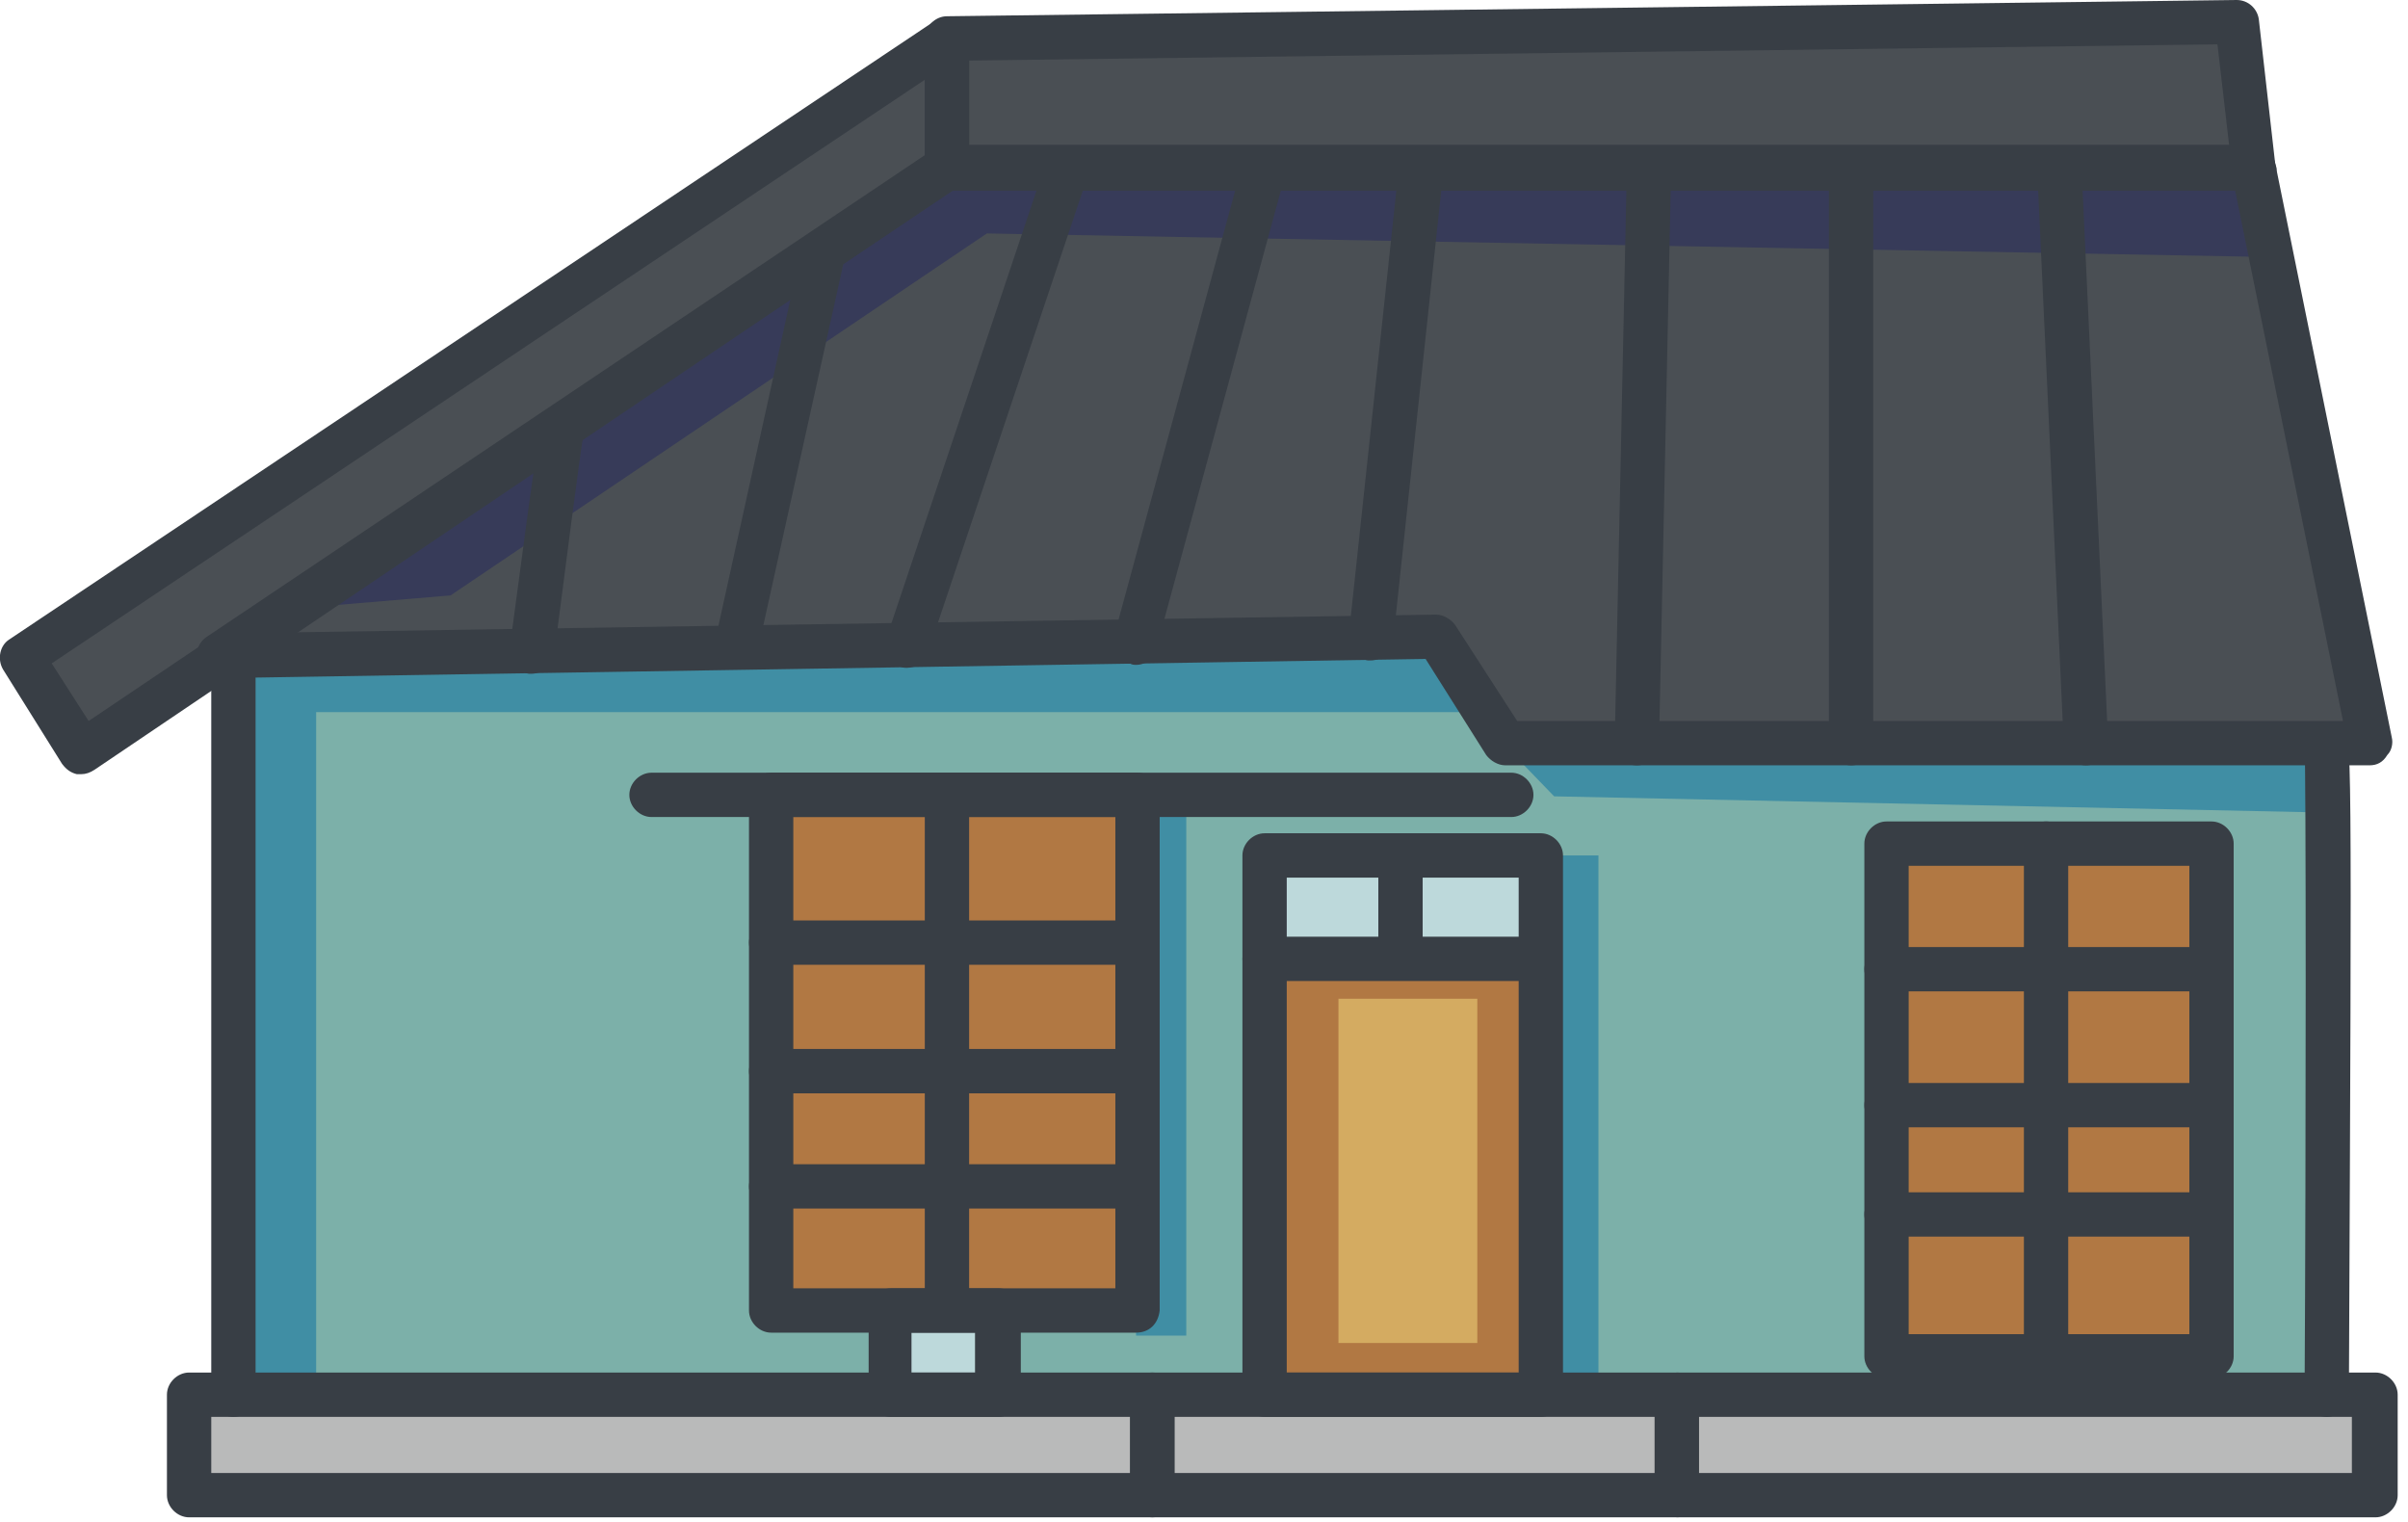 <svg width="163" height="103" viewBox="0 0 163 103" fill="none" xmlns="http://www.w3.org/2000/svg">
<g clip-path="url(#clip0_623_3409)">
<path d="M1.5 44.4L6.4 50.3L16.9 43.2L97.7 43.7L101.9 50.3H160.4L152.5 11.4L151.5 1.5L64.1 2.6L1.5 44.4Z" fill="#4A4F54"/>
<path d="M15.8 44V93.1L60.2 94.4V89.5L51.6 88.7L52.2 53.8H76.9V88.7H67.6V94.4H85.6V57.9H104.3V94.4H127.6L127.7 57.1L149.7 57.5L149.3 94.4H157.5V50.3H101.9L97.7 43.7L15.8 44Z" fill="#7CB0A9"/>
<path d="M104.4 64.9H86.7V94.4H104.4V64.9Z" fill="#B17843"/>
<path d="M76.3 55H52.7V87.9H76.3V55Z" fill="#B17843"/>
<path d="M149.301 57.9H128.601V92.6H149.301V57.9Z" fill="#B17843"/>
<path d="M160.8 94.4H12.8V101.2H160.8V94.4Z" fill="#B9BABA"/>
<path d="M104.4 57.9H86.7V64.9H104.4V57.9Z" fill="#BDD9DB"/>
<path d="M67.5 89.5H60.2V94.4H67.5V89.5Z" fill="#BDD9DB"/>
<path d="M100 48.2H16.4V45.1L97 43.2L100 48.2Z" fill="#408EA4"/>
<path d="M102.301 50.9L105.201 53.9L157.501 55V51.3L102.301 50.9Z" fill="#408EA4"/>
<path d="M108.201 57.9H104.301V93.3H108.201V57.9Z" fill="#408EA4"/>
<path d="M80.3 55H76.9V90.4H80.3V55Z" fill="#408EA4"/>
<path d="M21.4 45.7H16.4V94.5H21.4V45.7Z" fill="#408EA4"/>
<path d="M19.8 41.2L30.5 40.3L66.8 15.8L153.8 17.4L152.5 11.4H64.5L19.8 41.2Z" fill="#373B59"/>
<path d="M160.4 51.8H101.9C101.4 51.8 100.9 51.5 100.6 51.1L96.5 44.6L14.9 45.9C14.2 45.9 13.6 45.5 13.4 44.8C13.2 44.2 13.4 43.5 14 43.1L63.2 10.1C63.4 9.9 63.7 9.8 64 9.8H152.5C153.2 9.8 153.8 10.3 154 11L161.9 49.9C162 50.3 161.9 50.8 161.6 51.1C161.3 51.6 160.9 51.8 160.4 51.8ZM102.7 48.8H158.6L151.3 12.9H64.5L19.9 42.8L97.2 41.6C97.7 41.6 98.2 41.9 98.5 42.3L102.7 48.8Z" fill="#383E45"/>
<path d="M152.601 12.9H64.101C63.301 12.9 62.601 12.2 62.601 11.4V2.6C62.601 1.8 63.301 1.1 64.101 1.1L151.401 0C152.201 0 152.801 0.6 152.901 1.3L154.001 11C154.001 11.1 154.101 11.3 154.101 11.4C154.101 12.3 153.401 12.9 152.601 12.9ZM65.601 9.9H150.901L150.101 3L65.601 4.1V9.9Z" fill="#383E45"/>
<path d="M5.5 52.4C5.4 52.4 5.3 52.4 5.2 52.4C4.8 52.3 4.5 52.1 4.2 51.7L0.2 45.3C-0.2 44.6 0 43.7 0.6 43.3L63.3 1.4C63.8 1.1 64.4 1.1 64.8 1.3C65.3 1.6 65.6 2.1 65.6 2.6V11.4C65.6 11.9 65.4 12.4 64.9 12.6L6.4 52.1C6.1 52.3 5.8 52.4 5.5 52.4ZM3.5 44.9L6 48.8L62.6 10.7V5.4L3.5 44.9Z" fill="#383E45"/>
<path d="M141.2 51.8C140.4 51.8 139.7 51.2 139.7 50.4L137.9 11.5C137.9 10.7 138.5 10 139.3 9.9C140.1 9.9 140.8 10.5 140.9 11.3L142.7 50.2C142.7 51.1 142.1 51.8 141.2 51.8Z" fill="#383E45"/>
<path d="M125.301 51.8C124.501 51.8 123.801 51.1 123.801 50.3V11.4C123.801 10.6 124.501 9.9 125.301 9.9C126.101 9.9 126.801 10.6 126.801 11.4V50.3C126.801 51.1 126.201 51.8 125.301 51.8Z" fill="#383E45"/>
<path d="M110.801 51.8C109.901 51.8 109.301 51.1 109.301 50.3L110.101 12.4C110.101 11.6 110.901 10.9 111.601 10.9C112.401 10.9 113.101 11.6 113.101 12.4L112.301 50.3C112.301 51.2 111.601 51.8 110.801 51.8Z" fill="#383E45"/>
<path d="M92.8 44.7C92.7 44.7 92.7 44.7 92.6 44.7C91.8 44.6 91.2 43.9 91.3 43L94.7 11.2C94.8 10.4 95.5 9.8 96.4 9.9C97.2 10 97.8 10.7 97.7 11.6L94.3 43.4C94.2 44.1 93.5 44.7 92.8 44.7Z" fill="#383E45"/>
<path d="M76.9 45C76.8 45 76.6 45 76.501 44.9C75.701 44.7 75.201 43.9 75.4 43.1L84.1 11.1C84.3 10.3 85.1 9.8 85.9 10C86.701 10.2 87.201 11 87.001 11.8L78.3 43.8C78.201 44.5 77.6 45 76.9 45Z" fill="#383E45"/>
<path d="M61.4 45.2C61.2 45.2 61.1 45.2 60.9 45.1C60.1 44.8 59.7 44 60 43.2L70.8 11C71.1 10.2 71.9 9.8 72.7 10.1C73.5 10.4 73.9 11.2 73.6 12L62.8 44.2C62.6 44.8 62 45.2 61.4 45.2Z" fill="#383E45"/>
<path d="M49.8 45.2C49.7 45.2 49.6 45.2 49.501 45.2C48.7 45 48.2 44.2 48.401 43.4L54.2 17.1C54.401 16.3 55.2 15.8 56.001 16C56.8 16.2 57.3 17 57.1 17.8L51.3 44C51.1 44.7 50.501 45.2 49.8 45.2Z" fill="#383E45"/>
<path d="M36 45.6C35.9 45.6 35.9 45.6 35.8 45.6C35 45.5 34.4 44.7 34.5 43.9C36.6 28.1 36.6 28.1 37.2 27.7C37.9 27.2 38.8 27.4 39.3 28.1C39.6 28.5 39.6 28.9 39.5 29.4C39.3 30.4 38.2 39 37.5 44.4C37.3 45 36.7 45.6 36 45.6Z" fill="#383E45"/>
<path d="M102.301 55.3H44.101C43.301 55.3 42.601 54.6 42.601 53.8C42.601 53 43.301 52.3 44.101 52.3H102.301C103.101 52.3 103.801 53 103.801 53.8C103.801 54.6 103.101 55.3 102.301 55.3Z" fill="#383E45"/>
<path d="M76.9 90.2H52.2C51.4 90.2 50.7 89.5 50.7 88.7V53.8C50.7 53 51.4 52.3 52.2 52.3H77C77.8 52.3 78.5 53 78.5 53.8V88.7C78.4 89.6 77.8 90.2 76.9 90.2ZM53.7 87.2H75.5V55.3H53.7V87.2Z" fill="#383E45"/>
<path d="M104.301 95.9H85.601C84.801 95.9 84.101 95.2 84.101 94.4V57.9C84.101 57.1 84.801 56.4 85.601 56.4H104.301C105.101 56.4 105.801 57.1 105.801 57.9V94.4C105.801 95.2 105.101 95.9 104.301 95.9ZM87.101 92.9H102.801V59.4H87.101V92.9Z" fill="#383E45"/>
<path d="M149.7 93.3H127.7C126.9 93.3 126.2 92.6 126.2 91.8V57.1C126.2 56.3 126.9 55.6 127.7 55.6H149.7C150.5 55.6 151.2 56.3 151.2 57.1V91.8C151.2 92.6 150.5 93.3 149.7 93.3ZM129.2 90.3H148.2V58.6H129.2V90.3Z" fill="#383E45"/>
<path d="M138.5 93.3C137.7 93.3 137 92.6 137 91.8V57.1C137 56.3 137.7 55.6 138.5 55.6C139.3 55.6 140 56.3 140 57.1V91.8C140 92.6 139.4 93.3 138.5 93.3Z" fill="#383E45"/>
<path d="M64.101 90.1C63.301 90.1 62.601 89.4 62.601 88.6V53.9C62.601 53.1 63.301 52.4 64.101 52.4C64.901 52.4 65.601 53.1 65.601 53.9V88.6C65.601 89.4 64.901 90.1 64.101 90.1Z" fill="#383E45"/>
<path d="M149.7 67.1H127.7C126.9 67.1 126.2 66.4 126.2 65.6C126.2 64.8 126.9 64.1 127.7 64.1H149.7C150.5 64.1 151.2 64.8 151.2 65.6C151.2 66.4 150.5 67.1 149.7 67.1Z" fill="#383E45"/>
<path d="M149.7 76.3H127.7C126.9 76.3 126.2 75.6 126.2 74.8C126.2 74 126.9 73.3 127.7 73.3H149.7C150.5 73.3 151.2 74 151.2 74.8C151.2 75.7 150.5 76.3 149.7 76.3Z" fill="#383E45"/>
<path d="M149.7 83.7H127.7C126.9 83.7 126.2 83 126.2 82.2C126.2 81.4 126.9 80.7 127.7 80.7H149.7C150.5 80.7 151.2 81.4 151.2 82.2C151.2 83 150.5 83.7 149.7 83.7Z" fill="#383E45"/>
<path d="M76.3 65.3H52.2C51.4 65.3 50.7 64.6 50.7 63.8C50.7 63 51.4 62.3 52.2 62.3H76.3C77.1 62.3 77.8 63 77.8 63.8C77.8 64.6 77.1 65.3 76.3 65.3Z" fill="#383E45"/>
<path d="M76.3 74H52.2C51.4 74 50.7 73.3 50.7 72.5C50.7 71.7 51.4 71 52.2 71H76.3C77.1 71 77.8 71.7 77.8 72.5C77.8 73.3 77.1 74 76.3 74Z" fill="#383E45"/>
<path d="M103.901 66.4H85.601C84.801 66.4 84.101 65.7 84.101 64.9C84.101 64.1 84.801 63.4 85.601 63.4H103.901C104.701 63.4 105.401 64.1 105.401 64.9C105.401 65.7 104.701 66.4 103.901 66.4Z" fill="#383E45"/>
<path d="M76.3 81.8H52.2C51.4 81.8 50.7 81.1 50.7 80.3C50.7 79.5 51.4 78.8 52.2 78.8H76.3C77.1 78.8 77.8 79.5 77.8 80.3C77.8 81.1 77.1 81.8 76.3 81.8Z" fill="#383E45"/>
<path d="M94.801 65.7C94.001 65.7 93.301 65 93.301 64.2V57.9C93.301 57.1 94.001 56.4 94.801 56.4C95.601 56.4 96.301 57.1 96.301 57.9V64.2C96.301 65.1 95.601 65.7 94.801 65.7Z" fill="#383E45"/>
<path d="M78 102.7H12.8C12 102.7 11.3 102 11.3 101.2V94.4C11.3 93.6 12 92.9 12.8 92.9H78C78.8 92.9 79.5 93.6 79.5 94.4V101.2C79.5 102 78.9 102.7 78 102.7ZM14.3 99.7H76.5V95.9H14.3V99.7Z" fill="#383E45"/>
<path d="M15.8 95.9C15 95.9 14.3 95.2 14.3 94.4V45.1C14.3 44.3 15 43.6 15.8 43.6C16.6 43.6 17.3 44.3 17.3 45.1V94.4C17.3 95.2 16.6 95.9 15.8 95.9Z" fill="#383E45"/>
<path d="M113.5 102.7H78C77.2 102.7 76.5 102 76.5 101.2V94.4C76.5 93.6 77.2 92.9 78 92.9H113.5C114.3 92.9 115 93.6 115 94.4V101.2C115 102 114.4 102.7 113.5 102.7ZM79.5 99.7H112V95.9H79.5V99.7Z" fill="#383E45"/>
<path d="M160.801 102.7H113.601C112.801 102.7 112.101 102 112.101 101.2V94.4C112.101 93.6 112.801 92.9 113.601 92.9H160.801C161.601 92.9 162.301 93.6 162.301 94.4V101.2C162.301 102 161.601 102.7 160.801 102.7ZM115.001 99.7H159.201V95.9H115.001V99.7Z" fill="#383E45"/>
<path d="M67.6 95.9H60.3C59.5 95.9 58.8 95.2 58.8 94.4V88.7C58.8 87.9 59.5 87.2 60.3 87.2H67.6C68.4 87.2 69.1 87.9 69.1 88.7V94.4C69.1 95.2 68.4 95.9 67.6 95.9ZM61.7 92.9H66V90.2H61.7V92.9Z" fill="#383E45"/>
<path d="M157.5 95.9C156.7 95.9 156 95.2 156 94.4C156.1 77.5 156.1 51.9 156 50.5L157.5 50.4V50.3L158.6 49.2C159.2 49.8 159.2 49.8 159 94.3C159 95.2 158.3 95.9 157.5 95.9Z" fill="#383E45"/>
<path d="M100.001 67.6H90.601V90.9H100.001V67.6Z" fill="#D4AB61"/>
</g>
<defs>
<clipPath id="clip0_623_3409">
<rect width="162.3" height="102.7" fill="white"/>
</clipPath>
</defs>
</svg>
